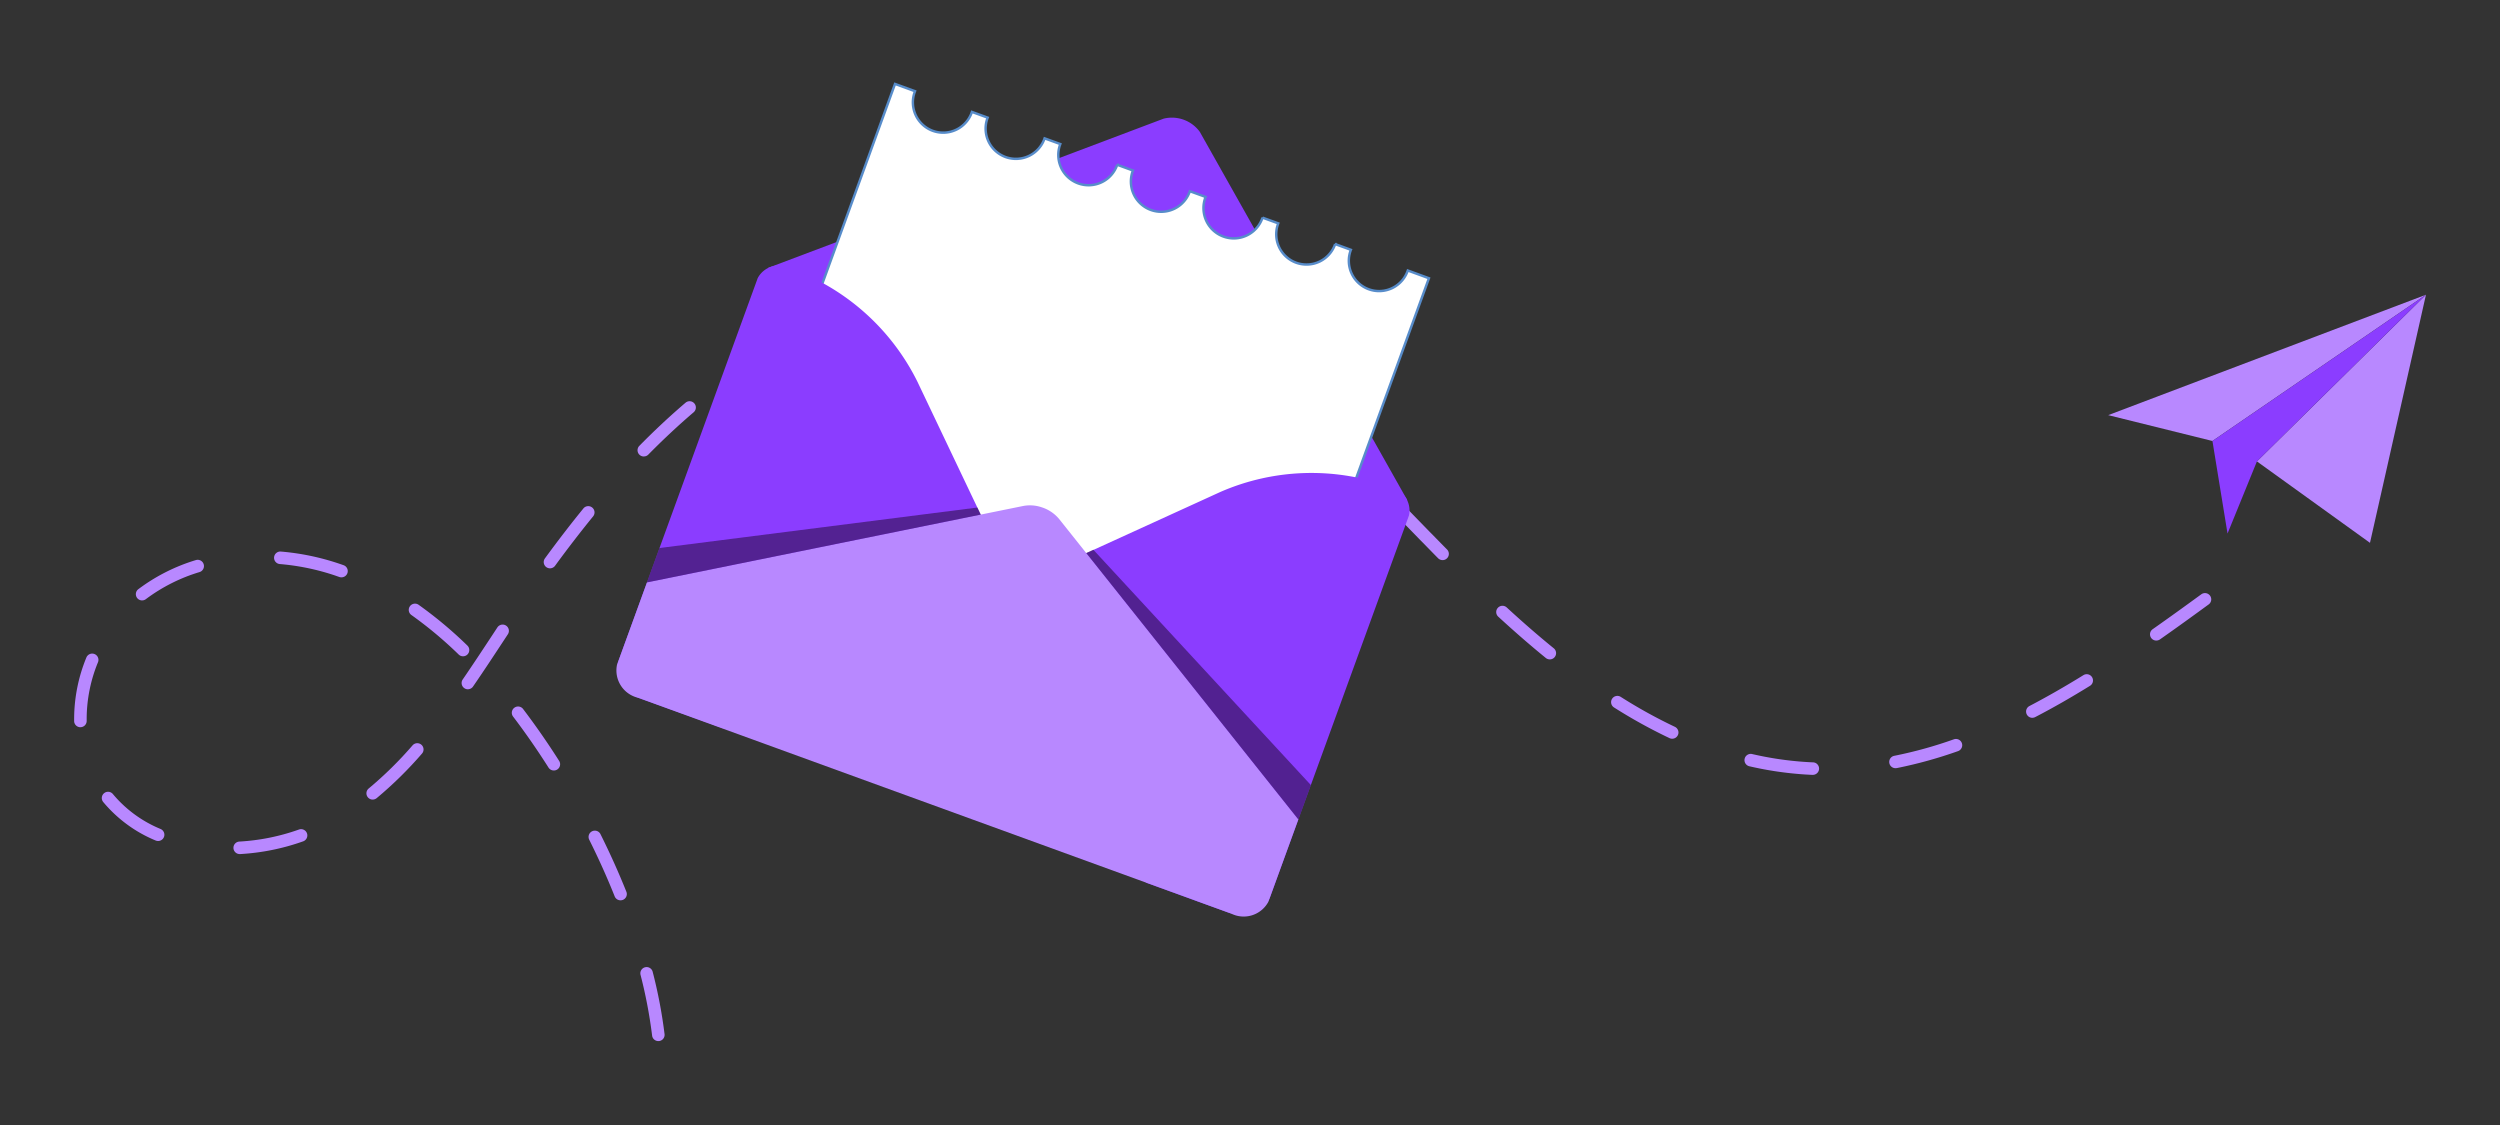 <svg xmlns="http://www.w3.org/2000/svg" xmlns:xlink="http://www.w3.org/1999/xlink" width="200" height="90" viewBox="0 0 200 90">
  <rect x="0" y="0" width="200" height="90" fill="#333333" stroke="none"/>
  <defs>
    <clipPath id="clip-path">
      <rect id="Rectangle_30343" data-name="Rectangle 30343" width="200" height="90" transform="translate(415 216)" fill="#fff" stroke="#707070" stroke-width="1"/>
    </clipPath>
  </defs>
  <g id="ico_send_email_in" transform="translate(-415 -216)" clip-path="url(#clip-path)">
    <g id="Group_5589" data-name="Group 5589" transform="translate(-3629.074 -6045.241)">
      <g id="Group_5554" data-name="Group 5554" transform="translate(4049.998 6283.409)">
        <g id="Group_5553" data-name="Group 5553">
          <path id="Path_24396" data-name="Path 24396" d="M4096.744,6340.834a.5.5,0,0,1-.5-.44,38.268,38.268,0,0,0-.925-4.856.5.5,0,1,1,.97-.248,38.887,38.887,0,0,1,.95,4.984.5.5,0,0,1-.438.558A.412.412,0,0,1,4096.744,6340.834Zm-3.028-11.262a.5.5,0,0,1-.466-.313c-.6-1.506-1.288-3.032-2.037-4.534a.5.5,0,1,1,.9-.448c.761,1.527,1.459,3.078,2.071,4.608a.5.5,0,0,1-.278.652A.493.493,0,0,1,4093.715,6329.572Zm-30.452-3.7a.5.5,0,0,1-.027-1,17.063,17.063,0,0,0,4.755-.963.5.5,0,0,1,.337.945,18.048,18.048,0,0,1-5.036,1.019Zm-6.541-1.046a.52.52,0,0,1-.2-.04,10.853,10.853,0,0,1-4.19-3.077.5.5,0,1,1,.774-.637,9.87,9.87,0,0,0,3.81,2.792.5.5,0,0,1-.2.962Zm17.167-3.312a.5.5,0,0,1-.386-.183.5.5,0,0,1,.067-.705,30.071,30.071,0,0,0,3.51-3.452.5.5,0,1,1,.754.659,31.1,31.1,0,0,1-3.626,3.566A.505.505,0,0,1,4073.889,6321.512Zm115.2-1.977h-.021c-.193-.01-.387-.019-.579-.031a27.566,27.566,0,0,1-4.468-.658.5.5,0,1,1,.226-.977,26.562,26.562,0,0,0,4.306.635c.185.012.372.022.558.029a.5.5,0,0,1-.021,1Zm-100.711-.351a.5.5,0,0,1-.423-.233c-.905-1.426-1.859-2.8-2.834-4.081a.5.5,0,0,1,.8-.606c.992,1.306,1.962,2.7,2.883,4.15a.5.5,0,0,1-.423.771Zm107.353-.184a.5.5,0,0,1-.1-.993,34.119,34.119,0,0,0,4.753-1.317.5.5,0,1,1,.333.945,35.51,35.51,0,0,1-4.893,1.356A.545.545,0,0,1,4195.728,6319Zm-17.885-2.357a.48.48,0,0,1-.214-.049,41.489,41.489,0,0,1-4.436-2.452.5.5,0,1,1,.536-.848,40.069,40.069,0,0,0,4.329,2.395.5.5,0,0,1-.214.954Zm-127.341-.92a.5.5,0,0,1-.5-.492c0-.073,0-.147,0-.221a12.985,12.985,0,0,1,.98-4.866.5.5,0,0,1,.928.38,11.973,11.973,0,0,0-.905,4.486c0,.067,0,.135,0,.2a.5.5,0,0,1-.492.511Zm156.157-.753a.5.5,0,0,1-.231-.944c1.393-.729,2.806-1.535,4.318-2.47a.5.5,0,0,1,.526.854c-1.532.946-2.965,1.766-4.38,2.5A.525.525,0,0,1,4206.659,6314.971Zm-125.157-2.282a.489.489,0,0,1-.282-.088.5.5,0,0,1-.13-.7c.791-1.151,1.572-2.339,2.329-3.488l.444-.675a.5.5,0,1,1,.837.55l-.444.676c-.758,1.152-1.542,2.346-2.339,3.5A.5.5,0,0,1,4081.5,6312.688Zm86.552-2.392a.5.5,0,0,1-.317-.112c-1.237-1.007-2.482-2.088-3.807-3.306a.5.5,0,1,1,.678-.738c1.31,1.205,2.541,2.273,3.763,3.267a.5.5,0,0,1-.317.89Zm-86.94-.247a.5.5,0,0,1-.349-.142,32.114,32.114,0,0,0-3.782-3.161.5.5,0,1,1,.578-.818,33.132,33.132,0,0,1,3.9,3.261.5.5,0,0,1-.349.86Zm135.464-1.259a.5.5,0,0,1-.289-.912c1.424-1,2.824-2.015,3.885-2.789a.5.5,0,0,1,.591.81c-1.064.777-2.469,1.8-3.9,2.8A.5.5,0,0,1,4216.578,6308.791Zm-161.139-3.211a.5.5,0,0,1-.3-.9,14.792,14.792,0,0,1,4.6-2.327.5.5,0,0,1,.294.96,13.766,13.766,0,0,0-4.294,2.166A.5.5,0,0,1,4055.439,6305.58Zm15.942-1.847a.5.5,0,0,1-.168-.029l-.335-.117a18.708,18.708,0,0,0-4.422-.917.5.5,0,0,1,.084-1,19.684,19.684,0,0,1,4.659.968c.117.039.234.08.351.121a.5.5,0,0,1-.168.974Zm16.688-.721a.5.5,0,0,1-.4-.8c1.023-1.4,2.059-2.746,3.074-3.991a.5.5,0,0,1,.777.636c-1,1.229-2.028,2.559-3.041,3.947A.5.5,0,0,1,4088.069,6303.013Zm71.406-.658a.5.5,0,0,1-.356-.148c-.381-.387-.768-.782-1.183-1.209l-.2-.2c-.692-.712-1.41-1.45-2.122-2.177a.5.5,0,0,1,.716-.7c.713.729,1.431,1.468,2.125,2.182l.2.2c.414.426.8.818,1.177,1.2a.5.5,0,0,1-.357.854Zm-8.25-8.289a.5.5,0,0,1-.345-.137c-1.306-1.239-2.518-2.331-3.7-3.337a.5.5,0,1,1,.649-.764c1.2,1.019,2.421,2.122,3.742,3.373a.5.5,0,0,1-.345.864Zm-55.648,0a.5.5,0,0,1-.357-.853c1.209-1.229,2.452-2.389,3.693-3.448a.5.5,0,1,1,.651.763c-1.218,1.04-2.441,2.182-3.63,3.389A.493.493,0,0,1,4095.576,6294.062Zm9.015-7.407a.5.5,0,0,1-.27-.924,42.577,42.577,0,0,1,4.428-2.468.5.5,0,1,1,.434.9,41.615,41.615,0,0,0-4.322,2.408A.5.5,0,0,1,4104.591,6286.654Zm37.607,0a.507.507,0,0,1-.28-.086,42.1,42.1,0,0,0-4.251-2.529.5.5,0,1,1,.458-.891,43.008,43.008,0,0,1,4.354,2.588.5.5,0,0,1-.28.918Zm-26.994-4.807a.5.5,0,0,1-.135-.984,34.954,34.954,0,0,1,4.978-1.02.5.5,0,0,1,.126,1,33.515,33.515,0,0,0-4.832.991A.553.553,0,0,1,4115.2,6281.847Zm16.492-.208a.543.543,0,0,1-.135-.019c-.891-.249-1.8-.455-2.7-.614-.7-.123-1.42-.222-2.137-.29a.5.5,0,1,1,.094-1c.744.071,1.489.173,2.217.3.929.165,1.867.378,2.79.636a.5.5,0,0,1-.134.984Z" transform="translate(-4049.999 -6279.715)" fill="#b888ff"/>
        </g>
      </g>
      <g id="Group_5569" data-name="Group 5569" transform="translate(4093.343 6267.955)">
        <g id="Group_5555" data-name="Group 5555" transform="translate(5.451 2.694)">
          <path id="Path_24397" data-name="Path 24397" d="M4125.5,6270.089l-31.633,11.934-2.96,9.531c-.406,1.117-4.823,17.45-3.542,17.916l27.981-6.869,15.358,20.89c1.281.467,9.115-13.354,9.521-14.472l4.761-8.418-16.594-29.459A2.763,2.763,0,0,0,4125.5,6270.089Z" transform="translate(-4087.129 -6270.005)" fill="#8b3dff"/>
        </g>
        <g id="Group_5556" data-name="Group 5556" transform="translate(5.835)">
          <path id="Path_24398" data-name="Path 24398" d="M4144.942,6282.883a2.423,2.423,0,1,1-4.553-1.656l-1.258-.459a2.423,2.423,0,1,1-4.553-1.657l-1.258-.457a2.424,2.424,0,1,1-4.554-1.657l-1.259-.458a2.423,2.423,0,1,1-4.553-1.656l-1.258-.459a2.423,2.423,0,1,1-4.553-1.657l-1.257-.457a2.424,2.424,0,1,1-4.555-1.657l-1.258-.457a2.424,2.424,0,1,1-4.554-1.657l-1.6-.582-16.5,45.336,42.714,15.545,16.5-45.337Z" transform="translate(-4087.422 -6267.956)" fill="#fff" stroke="#578cca" stroke-width="0.196"/>
        </g>
        <g id="Group_5558" data-name="Group 5558" transform="translate(31.722 31.127)">
          <g id="Group_5557" data-name="Group 5557">
            <path id="Path_24399" data-name="Path 24399" d="M4107.959,6300.371l15.792-7.21a18.226,18.226,0,0,1,13.706-.358h0a1.888,1.888,0,0,1,1.391,2.232l-5.672,15.587-5.457,14.992c-.306.842-2.223,1.593-3.3,1.2l-6.608-2.4-10.544-22.141A1.385,1.385,0,0,1,4107.959,6300.371Z" transform="translate(-4107.121 -6291.642)" fill="#8b3dff"/>
          </g>
        </g>
        <g id="Group_5560" data-name="Group 5560" transform="translate(0.089 14.564)">
          <g id="Group_5559" data-name="Group 5559">
            <path id="Path_24400" data-name="Path 24400" d="M4114.541,6303.951l-7.464-15.673a18.228,18.228,0,0,0-10.269-9.083h0a1.89,1.89,0,0,0-2.5.815l-5.672,15.589-5.522,15.174a2.7,2.7,0,0,0,1.608,2.8l6.82,2.459,22.308-10.185A1.383,1.383,0,0,0,4114.541,6303.951Z" transform="translate(-4083.05 -6279.038)" fill="#8b3dff"/>
          </g>
        </g>
        <g id="Group_5562" data-name="Group 5562" transform="translate(0 33.711)">
          <g id="Group_5561" data-name="Group 5561">
            <path id="Path_24401" data-name="Path 24401" d="M4137.579,6318.738l-2.4,6.595a2.241,2.241,0,0,1-2.97.939L4084.743,6309a2.242,2.242,0,0,1-1.671-2.629l2.4-6.595,30.092-6.114a2.934,2.934,0,0,1,1.5.109,2.992,2.992,0,0,1,1.388.943Z" transform="translate(-4082.982 -6293.608)" fill="#b888ff"/>
          </g>
        </g>
        <g id="Group_5565" data-name="Group 5565" transform="translate(2.489 33.889)" opacity="0.56">
          <g id="Group_5564" data-name="Group 5564">
            <g id="Group_5563" data-name="Group 5563">
              <path id="Path_24402" data-name="Path 24402" d="M4085.877,6296.982l25.43-3.239.269.564-26.7,5.425Z" transform="translate(-4084.876 -6293.743)" fill="#270c3c"/>
            </g>
          </g>
        </g>
        <g id="Group_5568" data-name="Group 5568" transform="translate(37.63 37.265)">
          <g id="Group_5567" data-name="Group 5567">
            <g id="Group_5566" data-name="Group 5566">
              <path id="Path_24403" data-name="Path 24403" d="M4129.586,6315.139l-17.4-18.825-.568.26,16.968,21.315Z" transform="translate(-4111.617 -6296.313)" fill="#270c3c" opacity="0.56"/>
            </g>
          </g>
        </g>
      </g>
      <g id="Group_5588" data-name="Group 5588" transform="translate(4212.731 6284.82)">
        <g id="Group_5575" data-name="Group 5575" transform="translate(11.897)">
          <g id="Group_5574" data-name="Group 5574">
            <g id="Group_5573" data-name="Group 5573">
              <g id="Group_5572" data-name="Group 5572">
                <g id="Group_5571" data-name="Group 5571">
                  <g id="Group_5570" data-name="Group 5570">
                    <path id="Path_24404" data-name="Path 24404" d="M4196.407,6280.789l-4.478,19.848-9.045-6.514Z" transform="translate(-4182.884 -6280.789)" fill="#b888ff"/>
                  </g>
                </g>
              </g>
            </g>
          </g>
        </g>
        <g id="Group_5581" data-name="Group 5581">
          <g id="Group_5580" data-name="Group 5580">
            <g id="Group_5579" data-name="Group 5579">
              <g id="Group_5578" data-name="Group 5578">
                <g id="Group_5577" data-name="Group 5577">
                  <g id="Group_5576" data-name="Group 5576">
                    <path id="Path_24405" data-name="Path 24405" d="M4199.25,6280.789l-17.082,11.7-8.337-2.068Z" transform="translate(-4173.832 -6280.789)" fill="#b888ff"/>
                  </g>
                </g>
              </g>
            </g>
          </g>
        </g>
        <g id="Group_5587" data-name="Group 5587" transform="translate(8.338)">
          <g id="Group_5586" data-name="Group 5586">
            <g id="Group_5585" data-name="Group 5585">
              <g id="Group_5584" data-name="Group 5584">
                <g id="Group_5583" data-name="Group 5583">
                  <g id="Group_5582" data-name="Group 5582">
                    <path id="Path_24406" data-name="Path 24406" d="M4197.257,6280.789l-13.522,13.334-2.352,5.771-1.207-7.406Z" transform="translate(-4180.176 -6280.789)" fill="#8b3dff"/>
                  </g>
                </g>
              </g>
            </g>
          </g>
        </g>
      </g>
    </g>
  </g>
</svg>
